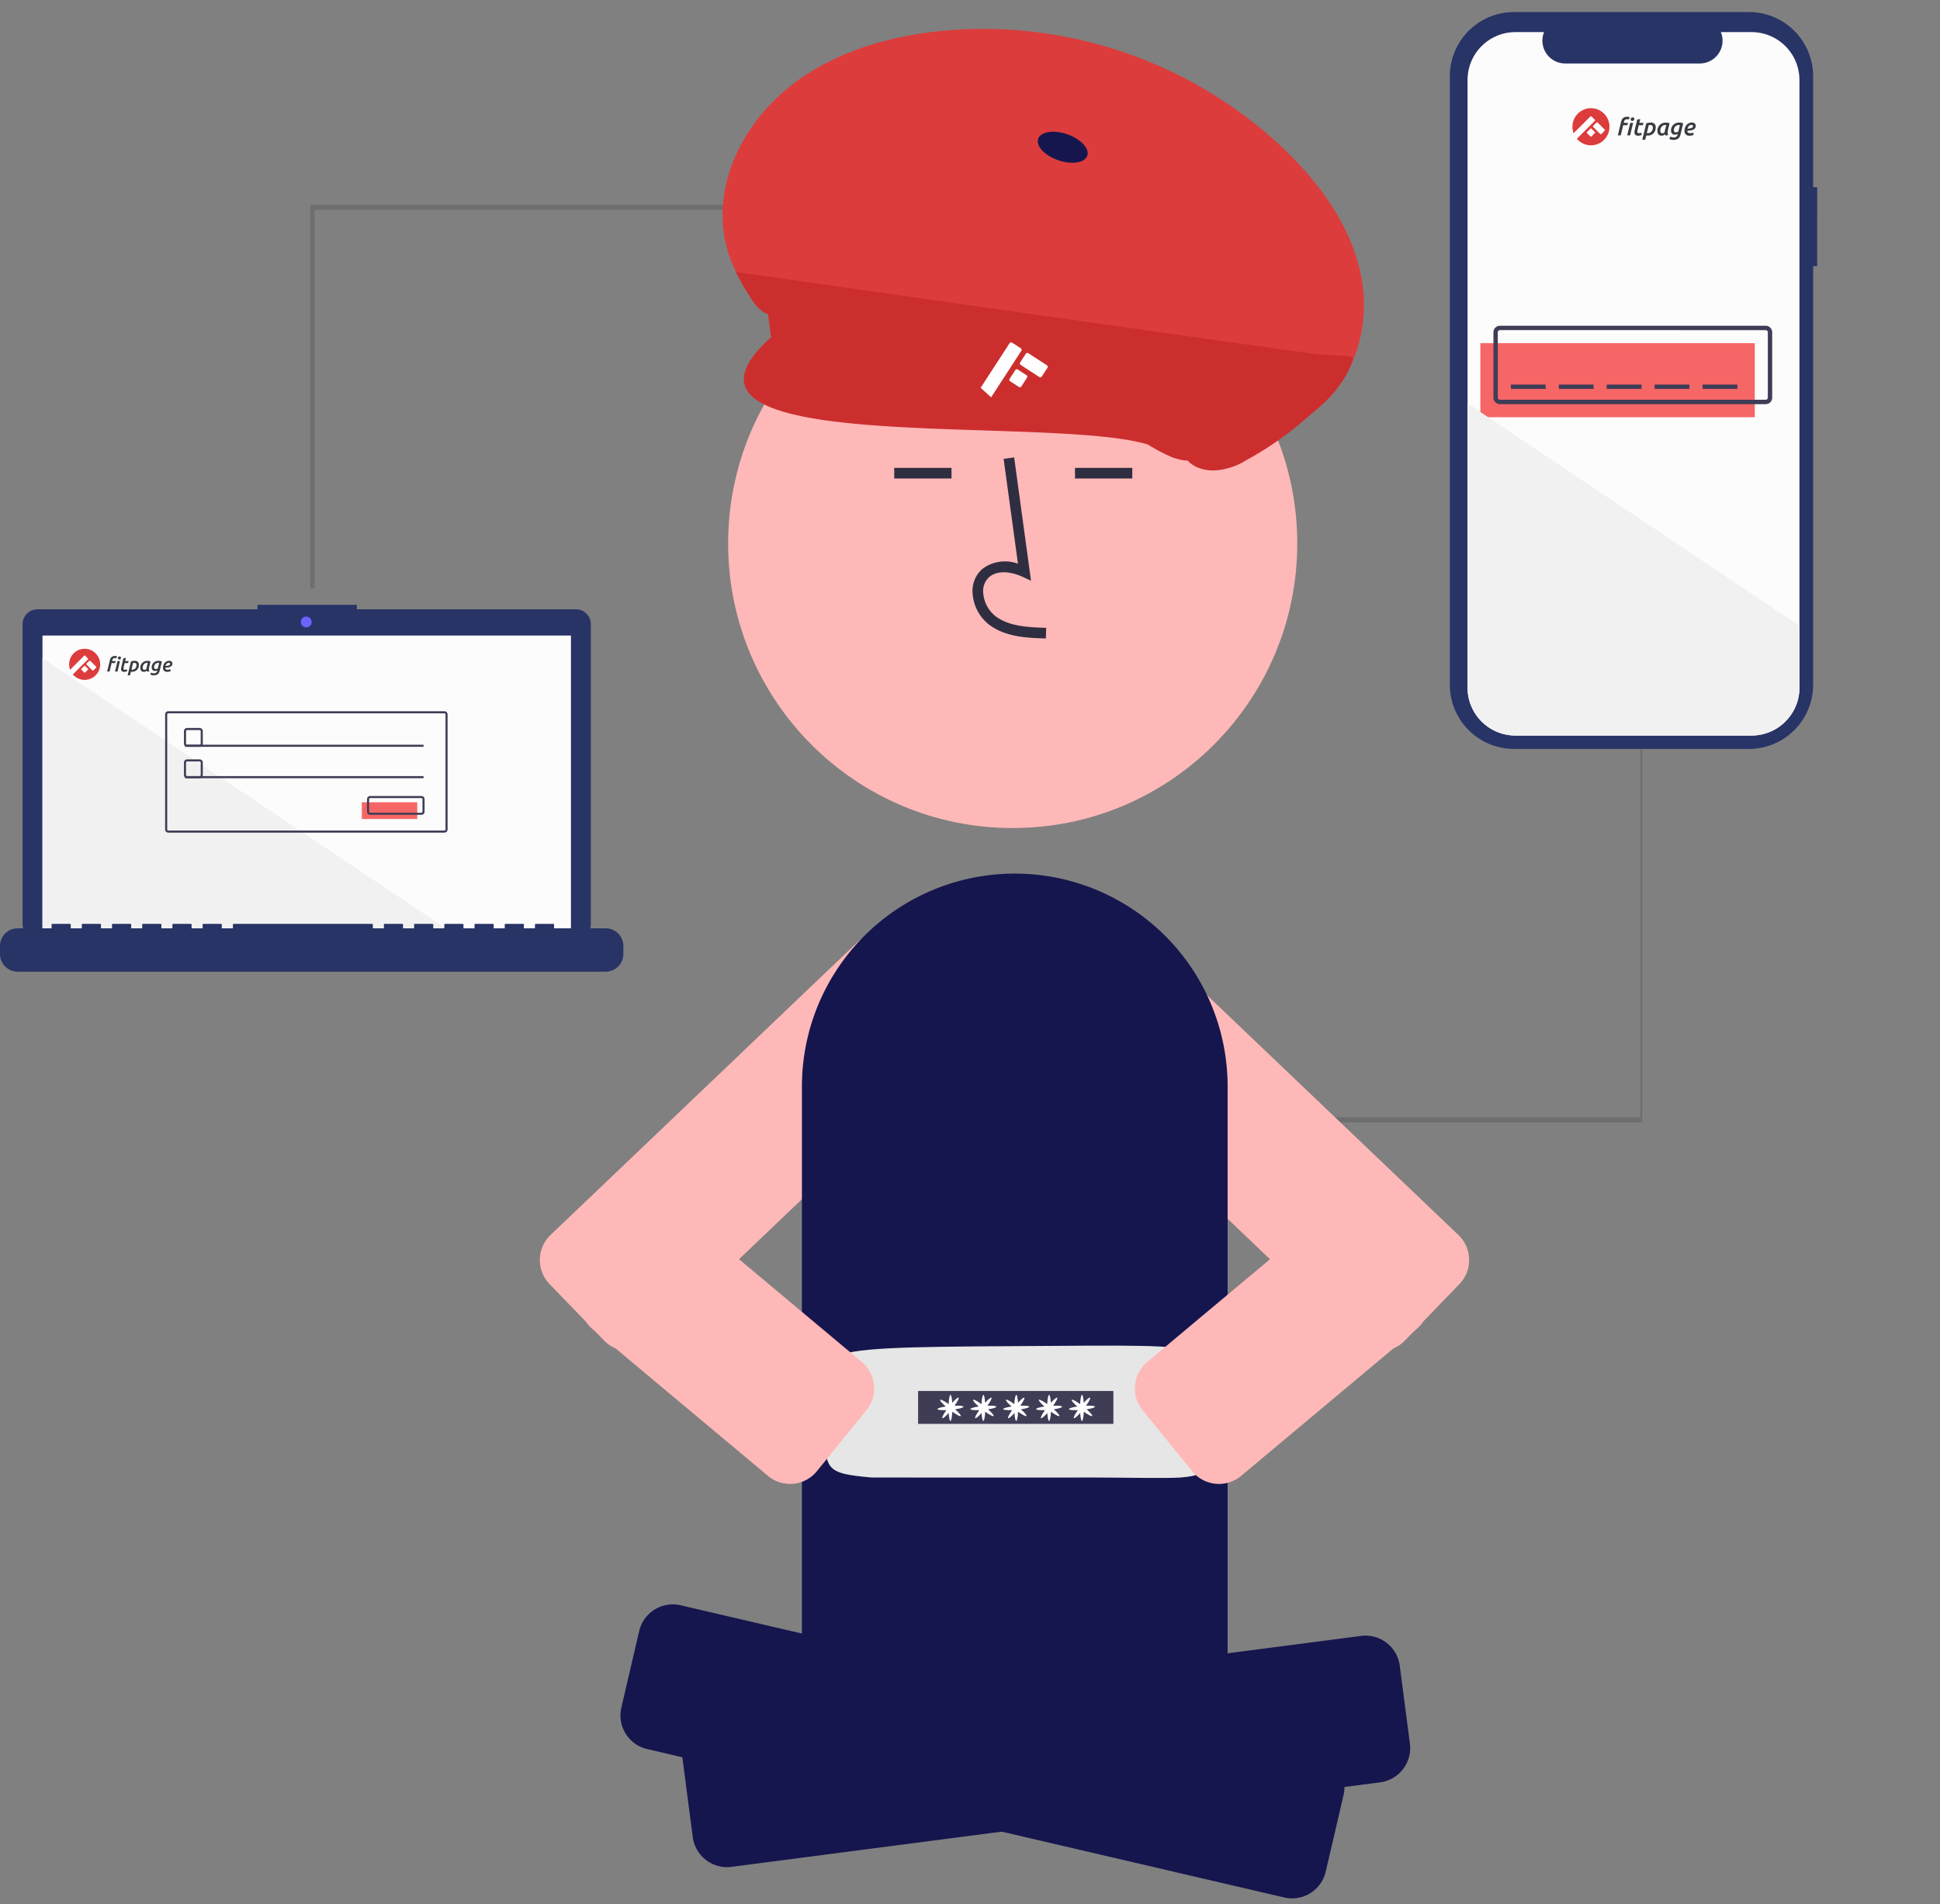 <svg xmlns="http://www.w3.org/2000/svg" xmlns:xlink="http://www.w3.org/1999/xlink" width="270.366" height="265.336" viewBox="0 0 270.366 265.336"><rect x="0" y="0" width="270.366" height="265.336" fill="#808080" stroke="none"/><defs><style>.a,.b{fill:#fff;}.b{stroke:#707070;stroke-width:0.05px;}.c{fill:none;}.d{clip-path:url(#a);}.e{fill:rgba(0,0,0,0.14);}.f{fill:#ffb8b8;}.g{fill:#15164e;}.h{fill:#2f2e41;}.i{fill:#dd3c3c;}.j{fill:#e6e6e6;}.k{clip-path:url(#b);}.l{fill:#283366;}.m{fill:#fcfcfc;}.n{fill:#6c63ff;}.o{fill:#3f3d56;}.p{fill:#f76666;}.q{fill:#f1f1f1;}.r{fill:#cc2e2e;}.s{clip-path:url(#c);}.t{clip-path:url(#d);}.u{clip-path:url(#e);}.v{fill:#383b41;}.w{clip-path:url(#f);}</style><clipPath id="a"><rect class="a" width="269.365" height="265.336"/></clipPath><clipPath id="b"><rect class="a" width="85.184" height="94.393"/></clipPath><clipPath id="c"><rect class="a" width="13.68" height="13.68"/></clipPath><clipPath id="d"><rect class="b" width="13.68" height="11.836"/></clipPath><clipPath id="e"><path class="c" d="M0,0H5.176V5.173H0Z"/></clipPath><clipPath id="f"><path class="c" d="M0,0H4.336V4.333H0Z"/></clipPath></defs><g transform="translate(-127.999 -680.646)"><g class="d" transform="translate(129 680.646)"><g transform="translate(42.238 4.029)"><path class="e" d="M251.3,209.786H203.072v-.708h47.965V156.3h.259Z" transform="translate(-65.675 -57.431)"/><path class="e" d="M58.431,80.558h-.586V27.076h119.02v.708H58.431Z" transform="translate(-57.845 -2.583)"/><g transform="translate(31.998 0)"><path class="f" d="M366.466,359.607A4.8,4.8,0,0,1,363,358.138l-7.6-7.869a4.822,4.822,0,0,1,.12-6.811l42.62-40.644a7.993,7.993,0,0,1,11.229.232l3.248,3.364a7.877,7.877,0,0,1,2.223,5.646,7.979,7.979,0,0,1-2.456,5.6L369.808,358.26a4.8,4.8,0,0,1-3.342,1.347Z" transform="translate(-354.054 -175.397)"/><path class="f" d="M459.5,359.607a4.8,4.8,0,0,1-3.344-1.349l-42.578-40.6a7.979,7.979,0,0,1-2.456-5.6,7.877,7.877,0,0,1,2.223-5.646l3.248-3.364a7.992,7.992,0,0,1,11.229-.232l42.618,40.643a4.823,4.823,0,0,1,.122,6.812l-.267-.257.267.257-7.6,7.869A4.8,4.8,0,0,1,459.5,359.607Z" transform="translate(-342.402 -175.397)"/><path class="g" d="M438.9,409.718H389.2a4.822,4.822,0,0,1-4.817-4.817v-80.73a29.664,29.664,0,1,1,59.327,0V404.9A4.822,4.822,0,0,1,438.9,409.718Z" transform="translate(-347.861 -176.646)"/><circle class="f" cx="39.658" cy="39.658" r="39.658" transform="translate(26.238 32.026)"/><path class="h" d="M414.352,271.434c-2.45-.068-5.5-.154-7.847-1.869a6.027,6.027,0,0,1-2.371-4.5,4.054,4.054,0,0,1,1.379-3.329,5.231,5.231,0,0,1,4.949-.712l-2-14.617,1.468-.2,2.351,17.184-1.226-.563c-1.422-.652-3.373-.983-4.586.041a2.6,2.6,0,0,0-.854,2.145,4.555,4.555,0,0,0,1.764,3.356c1.827,1.335,4.258,1.507,7.014,1.585Z" transform="translate(-343.831 -186.508)"/><rect class="h" width="7.982" height="1.482" transform="translate(49.386 61.158)"/><rect class="h" width="7.982" height="1.482" transform="translate(74.58 61.158)"/><path class="g" d="M456.989,419.882a4.847,4.847,0,0,1-1.1-.127L367.108,399.08a4.816,4.816,0,0,1-3.6-5.783l2.481-10.652a4.817,4.817,0,0,1,5.784-3.6l88.779,20.675a4.816,4.816,0,0,1,3.6,5.783l-2.481,10.652a4.821,4.821,0,0,1-4.682,3.726Z" transform="translate(-352.15 -159.411)"/><path class="g" d="M376.768,414.791a4.824,4.824,0,0,1-4.773-4.195l-1.413-10.845a4.822,4.822,0,0,1,4.154-5.4l90.391-11.776a4.817,4.817,0,0,1,5.4,4.154l1.413,10.846a4.816,4.816,0,0,1-4.154,5.4l-90.391,11.776a4.8,4.8,0,0,1-.625.042Z" transform="translate(-350.688 -158.672)"/><path class="i" d="M445.894,249.654c-3.886-.4-5.489-1.691-8.592-3.948-6.037-4.389-10.993-10.5-18.348-12.8-5.393-1.682-12.391-.2-15.687,4.675a8.877,8.877,0,0,0-1.417,3.719c-.141.589.839-.181,1.417,0,.591.159.56,1.181.726.591.865-6.143,8.418-8.435,13.718-7.032,7.728,2.045,12.915,8.941,19.255,13.322,3.333,2.3,8.3,5.393,12.391,5.723,3.525.277,5.845-2.046,8.606-4.253,5.417-4.277,7.488-11.633,6.29-18.257-1.387-7.67-6.549-14.243-12.214-19.333a61.094,61.094,0,0,0-41.752-15.424c-7.835.18-16.01,1.8-22.76,5.939-6.547,4.017-11.608,10.737-12.269,18.549-.582,6.876,3.107,14.068,9.439,17.08a14.781,14.781,0,0,0,4.737,1.337C390.855,239.708,448.781,252.368,445.894,249.654Z" transform="translate(-349.737 -196.63)"/><path class="j" d="M24.549,23.268c31.9-.191,26.369-.7,26.369,9.407,0,6.911,1.778,8.551-3.33,8.9-2.054.141-7.691,0-12.092,0-4.456,0-22.879.025-28.3,0-.039,0-2.433,0-2.629,0h0c-6.676-.6-6.483-1.069-6.483-7.754C-1.917,23.714-7.351,23.459,24.549,23.268Z" transform="translate(41.66 160.258)"/><path class="f" d="M387.963,371.516a4.78,4.78,0,0,1-3.03-1.079L360.512,350.01a4.816,4.816,0,0,1-.695-6.772l6.9-8.486a4.823,4.823,0,0,1,6.776-.7l24.421,20.427a4.817,4.817,0,0,1,.695,6.772l-6.9,8.487a4.785,4.785,0,0,1-3.243,1.753A4.907,4.907,0,0,1,387.963,371.516Z" transform="translate(-353.098 -168.792)"/><path class="f" d="M434.64,371.516a4.9,4.9,0,0,1-.5-.026,4.785,4.785,0,0,1-3.243-1.753l-6.9-8.487a4.817,4.817,0,0,1,.7-6.776l24.413-20.42a4.824,4.824,0,0,1,6.78.7l6.9,8.486a4.817,4.817,0,0,1-.7,6.776l-24.413,20.42a4.786,4.786,0,0,1-3.034,1.083Z" transform="translate(-339.995 -168.792)"/></g></g></g><g transform="translate(127.999 764.914)"><path class="l" d="M86.719,14.636H56.177v-.629H42.328v.629H11.66A2.066,2.066,0,0,0,9.594,16.7V58.523a2.066,2.066,0,0,0,2.066,2.066H86.719a2.066,2.066,0,0,0,2.066-2.066V16.7a2.066,2.066,0,0,0-2.066-2.066Z" transform="translate(-6.446 -14.006)"/><rect class="m" width="73.65" height="41.548" transform="translate(5.919 4.28)"/><circle class="n" cx="0.755" cy="0.755" r="0.755" transform="translate(41.925 1.637)"/><path class="o" d="M32.527,32.46h-1.75a.438.438,0,0,1-.437-.437v-1.75a.438.438,0,0,1,.437-.437h1.75a.438.438,0,0,1,.437.437v1.75A.438.438,0,0,1,32.527,32.46Zm-1.75-2.333a.146.146,0,0,0-.146.146v1.75a.146.146,0,0,0,.146.146h1.75a.146.146,0,0,0,.146-.146v-1.75a.146.146,0,0,0-.146-.146Z" transform="translate(-4.702 -12.675)"/><rect class="o" width="33.241" height="0.292" transform="translate(25.784 19.493)"/><rect class="p" width="7.727" height="2.333" transform="translate(50.424 27.512)"/><path class="o" d="M61.456,41.2H54.312a.438.438,0,0,1-.437-.437v-1.75a.438.438,0,0,1,.437-.437h7.144a.438.438,0,0,1,.437.437v1.75A.438.438,0,0,1,61.456,41.2Zm-7.144-2.333a.146.146,0,0,0-.146.146v1.75a.146.146,0,0,0,.146.146h7.144a.146.146,0,0,0,.146-.146v-1.75a.146.146,0,0,0-.146-.146Z" transform="translate(-2.723 -11.94)"/><path class="q" d="M62.78,45.252H5.459V6.852Z" transform="translate(0.46 0.576)"/><path class="l" d="M91.1,55.63H83.909v-.518a.1.1,0,0,0-.1-.1H81.342a.1.1,0,0,0-.1.1v.518H79.7v-.518a.1.1,0,0,0-.1-.1H77.132a.1.1,0,0,0-.1.1v.518h-1.54v-.518a.1.1,0,0,0-.1-.1H72.922a.1.1,0,0,0-.1.1v.518h-1.54v-.518a.1.1,0,0,0-.1-.1H68.712a.1.1,0,0,0-.1.1v.518h-1.54v-.518a.1.1,0,0,0-.1-.1H64.5a.1.1,0,0,0-.1.1v.518h-1.54v-.518a.1.1,0,0,0-.1-.1H60.292a.1.1,0,0,0-.1.1v.518h-1.54v-.518a.1.1,0,0,0-.1-.1h-19.3a.1.1,0,0,0-.1.1v.518H37.6v-.518a.1.1,0,0,0-.1-.1H35.031a.1.1,0,0,0-.1.1v.518h-1.54v-.518a.1.1,0,0,0-.1-.1H30.821a.1.1,0,0,0-.1.1v.518h-1.54v-.518a.1.1,0,0,0-.1-.1H26.611a.1.1,0,0,0-.1.1v.518h-1.54v-.518a.1.1,0,0,0-.1-.1H22.4a.1.1,0,0,0-.1.1v.518h-1.54v-.518a.1.1,0,0,0-.1-.1H18.191a.1.1,0,0,0-.1.1v.518h-1.54v-.518a.1.1,0,0,0-.1-.1H13.981a.1.1,0,0,0-.1.1v.518H9.155a2.464,2.464,0,0,0-2.464,2.464v1.114a2.464,2.464,0,0,0,2.464,2.464H91.1a2.464,2.464,0,0,0,2.464-2.465V58.095A2.464,2.464,0,0,0,91.1,55.63Z" transform="translate(-6.691 -10.558)"/><path class="o" d="M66.846,44.6H28.356a.438.438,0,0,1-.437-.437V28.121a.438.438,0,0,1,.437-.437H66.846a.438.438,0,0,1,.437.437V44.159a.438.438,0,0,1-.437.437ZM28.356,27.976a.146.146,0,0,0-.146.146V44.159a.146.146,0,0,0,.146.146H66.846a.146.146,0,0,0,.146-.146V28.121a.146.146,0,0,0-.146-.146Z" transform="translate(-4.906 -12.856)"/><path class="o" d="M32.527,36.495h-1.75a.438.438,0,0,1-.437-.437v-1.75a.438.438,0,0,1,.437-.437h1.75a.438.438,0,0,1,.437.437v1.75A.438.438,0,0,1,32.527,36.495Zm-1.75-2.333a.146.146,0,0,0-.146.146v1.75a.146.146,0,0,0,.146.146h1.75a.146.146,0,0,0,.146-.146v-1.75a.146.146,0,0,0-.146-.146Z" transform="translate(-4.702 -12.336)"/><rect class="o" width="33.241" height="0.292" transform="translate(25.784 23.867)"/></g><g transform="translate(330.054 682.325)"><path class="l" d="M183.2,65.8h-.564V50.346a8.944,8.944,0,0,0-8.944-8.944H140.951a8.944,8.944,0,0,0-8.944,8.944v84.779a8.944,8.944,0,0,0,8.944,8.944h32.74a8.944,8.944,0,0,0,8.944-8.944V76.8h.564Z" transform="translate(-132.007 -41.401)"/><path class="m" d="M179.357,49.316v84.656a6.681,6.681,0,0,1-6.68,6.68h-32.9a6.678,6.678,0,0,1-6.677-6.68V49.316a6.677,6.677,0,0,1,6.677-6.677h3.991a3.175,3.175,0,0,0,2.938,4.371h18.757a3.169,3.169,0,0,0,2.938-4.371h4.273a6.68,6.68,0,0,1,6.68,6.678Z" transform="translate(-130.632 -39.846)"/><rect class="p" width="38.243" height="10.319" transform="translate(4.255 46.133)"/><path class="o" d="M172.639,71.694H135.61a.912.912,0,0,1-.911-.911V61.678a.912.912,0,0,1,.911-.911h37.029a.911.911,0,0,1,.911.911v9.105A.911.911,0,0,1,172.639,71.694ZM135.61,61.374a.3.3,0,0,0-.3.3v9.105a.3.3,0,0,0,.3.3h37.029a.3.3,0,0,0,.3-.3V61.678a.3.3,0,0,0-.3-.3Z" transform="translate(-128.624 -17.061)"/><rect class="o" width="4.856" height="0.607" transform="translate(8.504 51.901)"/><rect class="o" width="4.856" height="0.607" transform="translate(15.182 51.901)"/><rect class="o" width="4.856" height="0.607" transform="translate(21.86 51.901)"/><rect class="o" width="4.856" height="0.607" transform="translate(28.538 51.901)"/><rect class="o" width="4.856" height="0.607" transform="translate(35.216 51.901)"/><path class="q" d="M179.357,96.552v8.608a6.681,6.681,0,0,1-6.68,6.68h-32.9a6.678,6.678,0,0,1-6.677-6.68v-39.6Z" transform="translate(-130.632 -11.034)"/></g><path class="r" d="M.062,5.77A47.008,47.008,0,0,1,10.219.715,8.648,8.648,0,0,1,12.982.043C16.855-.344,18.2,2.024,18.2,2.024s.339-.085,1.866.659a22.8,22.8,0,0,1,3.245,2.4c13.567,6.459,70.809,9.153,49.521,22.957l-.1,3.263s.8.2,1.681,1.83A34.557,34.557,0,0,1,76.244,37.8S6.453,16.312-.426,14.268s-7.151-.778-5.612-3.235a14.51,14.51,0,0,1,3.154-3.3A22.9,22.9,0,0,1,.062,5.77Z" transform="translate(311.773 743.941) rotate(171)"/><g class="s" transform="matrix(0.978, -0.208, 0.208, 0.978, 261.444, 726.299)"><g class="t" transform="translate(-0.001 0.921)"><g transform="translate(0.922 0)"><rect class="c" width="11.836" height="11.836"/><g transform="translate(0.122 0.122)"><g transform="translate(0 0)"><path class="c" d="M0,0H11.593V11.593H0Z"/><g transform="translate(0.365 2.507)"><path class="a" d="M1.154,6.914,6.619,1.451a.25.25,0,0,0,0-.355L5.6.074a.25.25,0,0,0-.355,0L0,5.316ZM5.415,3.833a.249.249,0,0,0-.177.073L4.216,4.928a.251.251,0,0,0,0,.355L5.238,6.305a.251.251,0,0,0,.355,0L6.615,5.283a.25.25,0,0,0,0-.355L5.593,3.906A.249.249,0,0,0,5.415,3.833Zm1.91-1.921a.248.248,0,0,0-.177.073L6.126,3.007a.251.251,0,0,0,0,.355L8.311,5.548a.25.25,0,0,0,.355,0L9.689,4.526a.251.251,0,0,0,0-.355L7.5,1.985a.249.249,0,0,0-.178-.073Z" transform="translate(0 0)"/></g></g></g></g></g></g><ellipse class="g" cx="1.915" cy="3.618" rx="1.915" ry="3.618" transform="translate(272.058 701.796) rotate(-71)"/><g transform="translate(255.949 874.453)"><rect class="o" width="27.215" height="4.58"/><path class="a" d="M79.4,86.211c-.011-.117-.53-.17-1.243-.14.413-.582.652-1.046.56-1.119s-.445.229-.88.714c-.041-.65-.137-1.105-.248-1.105s-.224.542-.258,1.287c-.605-.435-1.094-.691-1.169-.6s.255.475.775.934c-.686.1-1.17.246-1.159.361s.53.17,1.243.14c-.413.582-.652,1.046-.56,1.119s.445-.229.88-.713c.041.65.137,1.105.248,1.105s.224-.542.258-1.287c.605.435,1.094.691,1.169.6s-.255-.475-.775-.934C78.931,86.47,79.415,86.327,79.4,86.211Z" transform="translate(-73.079 -84.021)"/><path class="a" d="M84.645,86.211c-.011-.117-.53-.17-1.243-.14.413-.582.652-1.046.56-1.119s-.445.229-.88.714c-.041-.65-.137-1.105-.248-1.105s-.224.542-.258,1.287c-.605-.435-1.094-.691-1.169-.6s.255.475.775.934c-.686.1-1.17.246-1.159.361s.53.17,1.243.14c-.413.582-.652,1.046-.56,1.119s.445-.229.88-.713c.041.65.137,1.105.248,1.105s.224-.542.258-1.287c.605.435,1.094.691,1.169.6s-.255-.475-.775-.934C84.173,86.47,84.656,86.327,84.645,86.211Z" transform="translate(-73.74 -84.021)"/><path class="a" d="M89.887,86.211c-.011-.117-.53-.17-1.243-.14.413-.582.652-1.046.56-1.119s-.445.229-.88.714c-.041-.65-.137-1.105-.248-1.105s-.224.542-.258,1.287c-.605-.435-1.094-.691-1.169-.6s.255.475.775.934c-.686.1-1.17.246-1.159.361s.53.17,1.243.14c-.413.582-.652,1.046-.56,1.119s.445-.229.88-.713c.041.65.137,1.105.248,1.105s.224-.542.258-1.287c.605.435,1.094.691,1.169.6s-.255-.475-.775-.934C89.414,86.47,89.9,86.327,89.887,86.211Z" transform="translate(-74.401 -84.021)"/><path class="a" d="M95.129,86.211c-.011-.117-.53-.17-1.243-.14.413-.582.652-1.046.56-1.119s-.445.229-.88.714c-.041-.65-.137-1.105-.248-1.105s-.224.542-.258,1.287c-.605-.435-1.094-.691-1.169-.6s.255.475.775.934c-.686.1-1.17.246-1.159.361s.53.17,1.243.14c-.413.582-.652,1.046-.56,1.119s.445-.229.88-.713c.041.65.137,1.105.248,1.105s.224-.542.258-1.287c.605.435,1.094.691,1.169.6s-.255-.475-.775-.934C94.656,86.47,95.14,86.327,95.129,86.211Z" transform="translate(-75.062 -84.021)"/><path class="a" d="M100.37,86.211c-.011-.117-.53-.17-1.243-.14.413-.582.652-1.046.56-1.119s-.445.229-.88.714c-.041-.65-.137-1.105-.248-1.105s-.224.542-.258,1.287c-.605-.435-1.094-.691-1.169-.6s.255.475.775.934c-.686.1-1.17.246-1.159.361s.53.17,1.243.14c-.413.582-.652,1.046-.56,1.119s.445-.229.88-.713c.041.65.137,1.105.248,1.105s.224-.542.258-1.287c.605.435,1.094.691,1.169.6s-.255-.475-.775-.934C99.9,86.47,100.381,86.327,100.37,86.211Z" transform="translate(-75.723 -84.021)"/></g><g transform="translate(347.139 695.687)"><rect class="c" width="17.273" height="5.282"/><g transform="translate(0 0.033)"><path class="a" d="M4.884,2.335,2.5,0S.751,1.6,0,2.333A2.588,2.588,0,0,0,3.277,4.582Z" transform="translate(0.011 0.49)"/><path class="c" d="M0,0H5.176V5.173H0Z"/><g class="u"><path class="i" d="M2.59,5.173h0A2.587,2.587,0,0,1,.62,4.264l2.5-2.5a.112.112,0,0,0,0-.158l-.456-.456a.112.112,0,0,0-.158,0L.165,3.491A2.593,2.593,0,0,1,2.459,0C2.5,0,2.547,0,2.59,0a2.587,2.587,0,0,1,.162,5.168C2.7,5.171,2.644,5.173,2.59,5.173ZM2.583,2.829a.111.111,0,0,0-.079.033l-.456.456a.112.112,0,0,0,0,.158l.456.456a.112.112,0,0,0,.158,0l.456-.457a.112.112,0,0,0,0-.158l-.456-.456a.111.111,0,0,0-.079-.032Zm.853-.857A.111.111,0,0,0,3.356,2L2.9,2.461a.112.112,0,0,0,0,.158l.976.975a.112.112,0,0,0,.158,0l.457-.457a.112.112,0,0,0,0-.158L3.516,2a.111.111,0,0,0-.08-.032Z" transform="translate(-0.002 0)"/></g><path class="v" d="M.387.067.808,0,.68.528h.572l-.08.335H.6l-.167.69q-.016.073-.022.122A.668.668,0,0,0,.4,1.762a.37.37,0,0,0,.008.078.145.145,0,0,0,.033.067.182.182,0,0,0,.073.047.383.383,0,0,0,.132.018.64.64,0,0,0,.174-.023A1.242,1.242,0,0,0,.972,1.9L1,2.222a1.322,1.322,0,0,1-.194.063,1.109,1.109,0,0,1-.274.03.562.562,0,0,1-.412-.124A.465.465,0,0,1,0,1.849a1.22,1.22,0,0,1,.012-.165A1.8,1.8,0,0,1,.046,1.5Z" transform="translate(8.643 1.513)"/><path class="v" d="M.4,2.4H0L.551.11A1.831,1.831,0,0,1,.857.03,1.939,1.939,0,0,1,1.2,0a.81.81,0,0,1,.3.052A.567.567,0,0,1,1.71.193.585.585,0,0,1,1.831.4a.838.838,0,0,1,.04.262,1.31,1.31,0,0,1-.075.446,1.065,1.065,0,0,1-.221.365,1.06,1.06,0,0,1-.354.249,1.186,1.186,0,0,1-.479.092.935.935,0,0,1-.1,0L.551,1.8.4,2.4ZM1.127.34A.938.938,0,0,0,1,.349.776.776,0,0,0,.893.37l-.264,1.1A.474.474,0,0,0,.7,1.48l.074,0a.653.653,0,0,0,.508-.229.748.748,0,0,0,.139-.246A.933.933,0,0,0,1.467.7.559.559,0,0,0,1.449.565.317.317,0,0,0,1.394.45a.269.269,0,0,0-.1-.08A.4.4,0,0,0,1.127.34Z" transform="translate(9.738 2.001)"/><path class="v" d="M.588,1.826a.64.64,0,0,1-.269-.052.478.478,0,0,1-.182-.144.616.616,0,0,1-.1-.215A1.022,1.022,0,0,1,0,1.148,1.183,1.183,0,0,1,.087.694,1.1,1.1,0,0,1,.329.33,1.144,1.144,0,0,1,.7.088,1.217,1.217,0,0,1,1.166,0a1.616,1.616,0,0,1,.262.022A1.075,1.075,0,0,1,1.694.1l-.24,1a.921.921,0,0,0-.02.12,1.32,1.32,0,0,0-.01.157,1.056,1.056,0,0,0,.017.188,1,1,0,0,0,.053.185l-.361.053a.87.87,0,0,1-.063-.17.9.9,0,0,1-.205.132.634.634,0,0,1-.275.06ZM1.09.334A.6.6,0,0,0,.812.4.711.711,0,0,0,.593.573.8.8,0,0,0,.451.822a.871.871,0,0,0-.05.294.735.735,0,0,0,.013.144.341.341,0,0,0,.045.117.238.238,0,0,0,.085.08.279.279,0,0,0,.137.03A.388.388,0,0,0,.87,1.441a.6.6,0,0,0,.152-.122,1.46,1.46,0,0,1,.015-.164A1.5,1.5,0,0,1,1.069,1L1.234.348A.705.705,0,0,0,1.09.334Z" transform="translate(11.843 2.007)"/><path class="v" d="M.568,2.414a1.229,1.229,0,0,1-.319-.038A1.2,1.2,0,0,1,0,2.28l.144-.327a.88.88,0,0,0,.208.087,1.015,1.015,0,0,0,.272.033A.541.541,0,0,0,1,1.959a.574.574,0,0,0,.169-.311L1.176,1.6a1.027,1.027,0,0,1-.16.062.678.678,0,0,1-.2.028.558.558,0,0,1-.436-.158.612.612,0,0,1-.142-.423A1.163,1.163,0,0,1,.324.667,1.042,1.042,0,0,1,.56.315,1.083,1.083,0,0,1,.925.083,1.3,1.3,0,0,1,1.4,0a1.437,1.437,0,0,1,.273.028A.921.921,0,0,1,1.935.12L1.58,1.6a1.784,1.784,0,0,1-.119.349.769.769,0,0,1-.188.254.794.794,0,0,1-.289.155A1.422,1.422,0,0,1,.568,2.414ZM1.327.34a.661.661,0,0,0-.495.21A.7.7,0,0,0,.691.776a.754.754,0,0,0-.05.276.376.376,0,0,0,.063.23.253.253,0,0,0,.213.083A.558.558,0,0,0,1.1,1.332a.545.545,0,0,0,.158-.083L1.477.357A.711.711,0,0,0,1.327.34Z" transform="translate(13.5 2.001)"/><path class="v" d="M.7,1.835a.868.868,0,0,1-.321-.053.586.586,0,0,1-.218-.147A.592.592,0,0,1,.04,1.42.837.837,0,0,1,0,1.157,1.322,1.322,0,0,1,.072.725,1.166,1.166,0,0,1,.279.354,1.029,1.029,0,0,1,.6.1.933.933,0,0,1,1.032,0a.56.56,0,0,1,.394.13.437.437,0,0,1,.141.335.533.533,0,0,1-.1.34.7.7,0,0,1-.269.2,1.341,1.341,0,0,1-.374.1c-.139.018-.282.029-.423.033a.03.03,0,0,0,0,.013v.032c0,.2.129.3.384.3A1.19,1.19,0,0,0,1.232,1.4l.034.327a1.37,1.37,0,0,1-.227.074A1.391,1.391,0,0,1,.7,1.835ZM.972.329a.466.466,0,0,0-.19.04.53.53,0,0,0-.16.11A.72.72,0,0,0,.5.645.757.757,0,0,0,.424.85a1.633,1.633,0,0,0,.583-.1A.269.269,0,0,0,1.189.5a.176.176,0,0,0-.048-.12A.221.221,0,0,0,.972.329Z" transform="translate(15.615 1.998)"/><path class="v" d="M.44.055A.246.246,0,0,0,.28,0a.277.277,0,0,0-.2.08A.267.267,0,0,0,0,.284a.194.194,0,0,0,.067.16A.244.244,0,0,0,.223.5.286.286,0,0,0,.42.419a.26.26,0,0,0,.087-.2A.2.2,0,0,0,.44.055" transform="translate(8.118 1.28)"/><path class="v" d="M.4,2.591c0-.016.01-.03.014-.047Q.454,2.4.5,2.223L.749,1.178h.583l.08-.335H.826L.857.727A.908.908,0,0,1,.909.572.4.4,0,0,1,.991.45a.358.358,0,0,1,.12-.079.456.456,0,0,1,.17-.028A.534.534,0,0,1,1.428.36l.087.027L1.666.07a.775.775,0,0,0-.15-.049A.937.937,0,0,0,1.3,0,1.019,1.019,0,0,0,.976.048.694.694,0,0,0,.732.189a.768.768,0,0,0-.17.227A1.37,1.37,0,0,0,.453.722L.055,2.39c-.017.073-.035.139-.055.2Z" transform="translate(6.322 1.196)"/><path class="v" d="M0,1.746H.4L.825,0H.42Z" transform="translate(7.636 2.041)"/></g></g><g transform="translate(137.633 771.013)"><rect class="c" width="14.468" height="4.424"/><g transform="translate(0 0.028)"><path class="a" d="M4.091,1.956,2.093,0S.629,1.344,0,1.954A2.168,2.168,0,0,0,2.745,3.838Z" transform="translate(0.01 0.41)"/><path class="c" d="M0,0H4.336V4.333H0Z"/><g class="w"><path class="i" d="M2.17,4.333h0A2.167,2.167,0,0,1,.52,3.571L2.614,1.479a.093.093,0,0,0,0-.133L2.232.964a.094.094,0,0,0-.133,0L.139,2.924A2.172,2.172,0,0,1,2.061,0l.11,0a2.167,2.167,0,0,1,.136,4.329C2.261,4.332,2.216,4.333,2.17,4.333ZM2.164,2.37A.093.093,0,0,0,2.1,2.4l-.382.382a.094.094,0,0,0,0,.133l.382.382a.094.094,0,0,0,.133,0l.382-.382a.093.093,0,0,0,0-.133L2.23,2.4a.093.093,0,0,0-.066-.027Zm.714-.718a.093.093,0,0,0-.066.027l-.382.382a.094.094,0,0,0,0,.133l.818.817a.094.094,0,0,0,.133,0l.383-.383a.094.094,0,0,0,0-.133l-.818-.817a.093.093,0,0,0-.067-.027Z" transform="translate(-0.002 0)"/></g><path class="v" d="M.324.056.676,0,.57.442h.479L.981.723H.5L.362,1.3q-.013.061-.019.1a.559.559,0,0,0-.005.074.31.31,0,0,0,.007.066A.122.122,0,0,0,.373,1.6a.152.152,0,0,0,.061.039.321.321,0,0,0,.111.015.536.536,0,0,0,.146-.02A1.04,1.04,0,0,0,.814,1.59l.025.271a1.107,1.107,0,0,1-.162.053.929.929,0,0,1-.229.025.47.47,0,0,1-.345-.1A.39.39,0,0,1,0,1.549a1.022,1.022,0,0,1,.01-.138,1.51,1.51,0,0,1,.029-.152Z" transform="translate(7.24 1.268)"/><path class="v" d="M.338,2.013H0L.462.092A1.534,1.534,0,0,1,.718.025,1.624,1.624,0,0,1,1,0a.678.678,0,0,1,.253.043.475.475,0,0,1,.177.119.49.49,0,0,1,.1.177.7.7,0,0,1,.034.22A1.1,1.1,0,0,1,1.5.932a.892.892,0,0,1-.185.306.888.888,0,0,1-.3.208.994.994,0,0,1-.4.077.783.783,0,0,1-.08,0l-.08-.01ZM.944.285A.785.785,0,0,0,.837.292.65.65,0,0,0,.748.31l-.221.923a.4.4,0,0,0,.059.007H.647a.547.547,0,0,0,.426-.192A.626.626,0,0,0,1.189.843.782.782,0,0,0,1.229.59.468.468,0,0,0,1.214.474a.265.265,0,0,0-.046-.1A.225.225,0,0,0,1.081.31.333.333,0,0,0,.944.285Z" transform="translate(8.156 1.676)"/><path class="v" d="M.493,1.53a.536.536,0,0,1-.225-.043.4.4,0,0,1-.152-.12.516.516,0,0,1-.087-.18A.856.856,0,0,1,0,.962.991.991,0,0,1,.073.582a.918.918,0,0,1,.2-.3.959.959,0,0,1,.309-.2A1.02,1.02,0,0,1,.976,0,1.353,1.353,0,0,1,1.2.018a.9.9,0,0,1,.223.069l-.2.836a.772.772,0,0,0-.017.1,1.106,1.106,0,0,0-.008.131.885.885,0,0,0,.014.157.835.835,0,0,0,.044.155l-.3.044a.729.729,0,0,1-.053-.143.752.752,0,0,1-.172.11.531.531,0,0,1-.23.05ZM.913.28A.5.5,0,0,0,.68.335.6.6,0,0,0,.5.48.671.671,0,0,0,.378.688.73.73,0,0,0,.336.935a.616.616,0,0,0,.011.12.285.285,0,0,0,.038.1.2.2,0,0,0,.071.067.233.233,0,0,0,.115.025.325.325,0,0,0,.158-.038.5.5,0,0,0,.127-.1A1.223,1.223,0,0,1,.869.968,1.254,1.254,0,0,1,.9.839L1.033.291A.591.591,0,0,0,.913.28Z" transform="translate(9.92 1.682)"/><path class="v" d="M.476,2.022A1.03,1.03,0,0,1,.209,1.99,1.008,1.008,0,0,1,0,1.91l.12-.274a.737.737,0,0,0,.175.073.85.85,0,0,0,.228.028.453.453,0,0,0,.312-.1.481.481,0,0,0,.141-.26l.009-.039a.86.86,0,0,1-.134.052.568.568,0,0,1-.165.024A.468.468,0,0,1,.32,1.285.512.512,0,0,1,.2.931.974.974,0,0,1,.271.559a.872.872,0,0,1,.2-.295A.907.907,0,0,1,.775.07a1.09,1.09,0,0,1,.4-.07A1.2,1.2,0,0,1,1.4.024.772.772,0,0,1,1.621.1l-.3,1.241a1.494,1.494,0,0,1-.1.292.644.644,0,0,1-.158.213.665.665,0,0,1-.242.13A1.191,1.191,0,0,1,.476,2.022ZM1.111.285A.554.554,0,0,0,.7.461.588.588,0,0,0,.579.65.632.632,0,0,0,.537.881a.315.315,0,0,0,.053.193.212.212,0,0,0,.179.07.467.467,0,0,0,.155-.028.456.456,0,0,0,.133-.07L1.237.3A.6.6,0,0,0,1.111.285Z" transform="translate(11.308 1.676)"/><path class="v" d="M.59,1.537a.727.727,0,0,1-.269-.044.491.491,0,0,1-.183-.123.5.5,0,0,1-.1-.18A.7.7,0,0,1,0,.969,1.108,1.108,0,0,1,.06.607.977.977,0,0,1,.234.3.862.862,0,0,1,.507.08.782.782,0,0,1,.865,0a.469.469,0,0,1,.33.109.366.366,0,0,1,.118.28.446.446,0,0,1-.087.285A.587.587,0,0,1,1,.843,1.123,1.123,0,0,1,.687.928C.571.943.451.952.333.956a.025.025,0,0,0,0,.011V.994c0,.169.108.255.322.255a1,1,0,0,0,.38-.078l.028.274a1.148,1.148,0,0,1-.19.062,1.165,1.165,0,0,1-.28.031ZM.814.276a.39.39,0,0,0-.16.034A.444.444,0,0,0,.52.4a.6.6,0,0,0-.1.138A.634.634,0,0,0,.355.712,1.367,1.367,0,0,0,.844.631.225.225,0,0,0,1,.421.147.147,0,0,0,.956.32.186.186,0,0,0,.814.276Z" transform="translate(13.079 1.674)"/><path class="v" d="M.368.046A.206.206,0,0,0,.235,0,.232.232,0,0,0,.071.067.224.224,0,0,0,0,.238.162.162,0,0,0,.055.372.2.2,0,0,0,.187.416.24.24,0,0,0,.352.351.218.218,0,0,0,.425.182.164.164,0,0,0,.368.046" transform="translate(6.8 1.072)"/><path class="v" d="M.336,2.17c0-.013.008-.026.012-.039q.032-.118.069-.268L.627.987h.488l.067-.28H.691l.026-.1A.76.76,0,0,1,.761.479.332.332,0,0,1,.83.377a.3.3,0,0,1,.1-.066A.382.382,0,0,1,1.073.287.447.447,0,0,1,1.2.3l.073.022L1.4.059A.649.649,0,0,0,1.269.018.785.785,0,0,0,1.093,0,.854.854,0,0,0,.817.04a.581.581,0,0,0-.2.118A.644.644,0,0,0,.47.348,1.148,1.148,0,0,0,.379.6L.046,2C.032,2.063.017,2.118,0,2.17Z" transform="translate(5.295 1.002)"/><path class="v" d="M0,1.463H.339L.691,0H.352Z" transform="translate(6.396 1.709)"/></g></g></g></svg>
